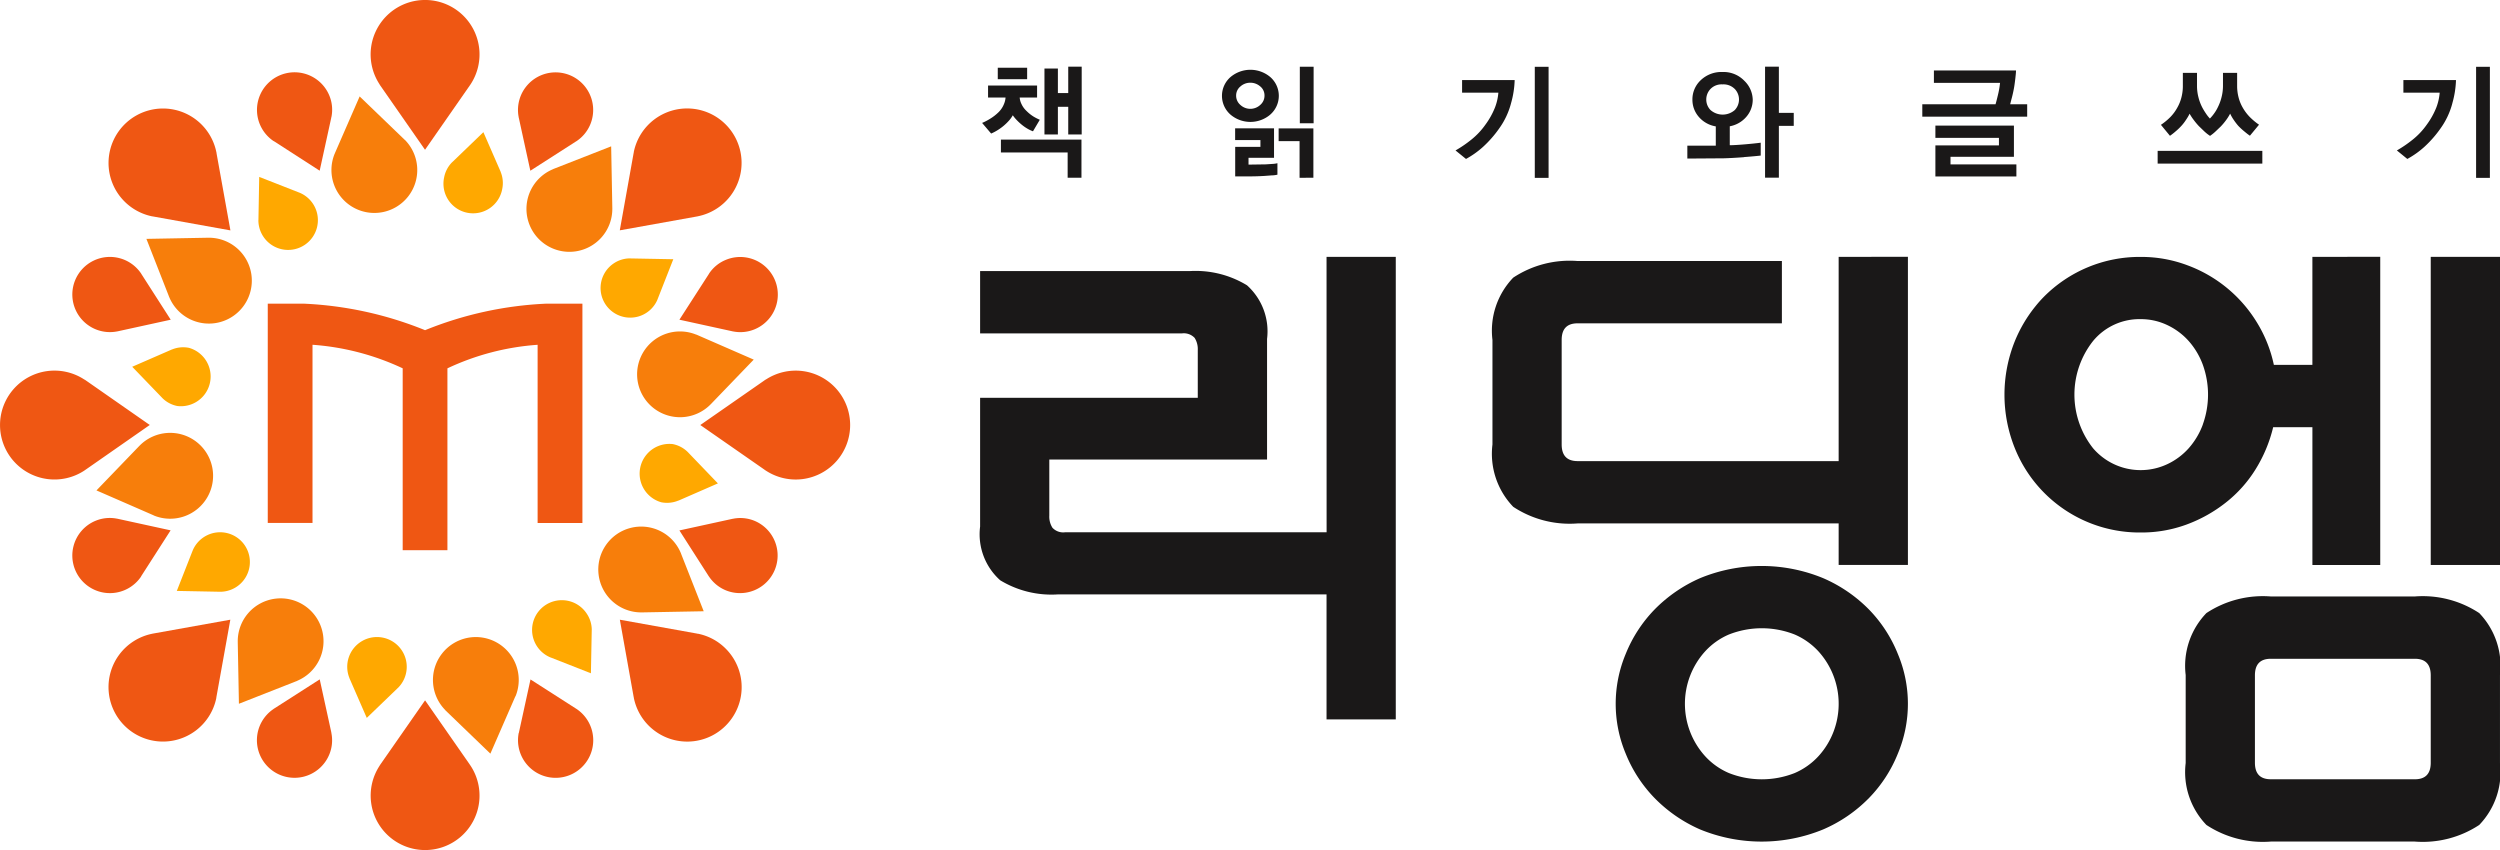 <svg id="reading_logo_bk" xmlns="http://www.w3.org/2000/svg" width="117.635" height="40" viewBox="0 0 117.635 40">
  <defs>
    <clipPath id="clip-path">
      <rect id="사각형_19849" data-name="사각형 19849" width="117.635" height="40" fill="#333544"/>
    </clipPath>
    <clipPath id="clip-path-2">
      <rect id="사각형_19849-2" data-name="사각형 19849" width="117.635" height="40" fill="none"/>
    </clipPath>
  </defs>
  <g id="그룹_20972" data-name="그룹 20972" clip-path="url(#clip-path)">
    <g id="그룹_20973" data-name="그룹 20973">
      <g id="그룹_20972-2" data-name="그룹 20972" clip-path="url(#clip-path-2)">
        <path id="패스_10762" data-name="패스 10762" d="M117.154,3.975h0a2.562,2.562,0,1,0-4.273,0l0,.007.034.049,2.1,3.016,2.1-3.016c.012-.015.02-.032.034-.049Z" transform="translate(-95.016)" fill="#ef5713"/>
        <path id="패스_10763" data-name="패스 10763" d="M38.005,34.987h0a2.562,2.562,0,1,0-4.322,2.322,2.574,2.574,0,0,0,1.3.7l.009,0,.057.01,3.618.651-.651-3.617c0-.02-.006-.039-.008-.059Z" transform="translate(-27.825 -27.829)" fill="#ef5713"/>
        <path id="패스_10764" data-name="패스 10764" d="M3.977,112.873h0a2.562,2.562,0,1,0,0,4.273l.007-.006c.015-.012.033-.023.05-.034l3.013-2.1-3.013-2.1c-.016-.011-.035-.023-.05-.034Z" transform="translate(0 -95.009)" fill="#ef5713"/>
        <path id="패스_10765" data-name="패스 10765" d="M34.987,188.687h0a2.562,2.562,0,1,0,3.021,3.021l0-.009c0-.02.006-.039.008-.057l.651-3.617-3.617.649c-.021.005-.041.007-.058.011Z" transform="translate(-27.829 -158.866)" fill="#ef5713"/>
        <path id="패스_10766" data-name="패스 10766" d="M112.881,215.563h0a2.561,2.561,0,1,0,4.273,0l-.006-.008a.356.356,0,0,1-.032-.048l-2.1-3.015-2.1,3.014-.034.049Z" transform="translate(-95.015 -179.538)" fill="#ef5713"/>
        <path id="패스_10767" data-name="패스 10767" d="M188.7,191.708h0a2.562,2.562,0,1,0,4.321-2.322,2.549,2.549,0,0,0-1.3-.7l-.008,0c-.021,0-.04-.006-.059-.011l-3.613-.649.647,3.617a.408.408,0,0,1,.011.056Z" transform="translate(-158.875 -158.866)" fill="#ef5713"/>
        <path id="패스_10768" data-name="패스 10768" d="M215.557,117.147h0a2.562,2.562,0,1,0,0-4.273h0l-.009,0a.559.559,0,0,0-.047.034l-3.019,2.1,3.019,2.1c.013.011.029.022.047.034Z" transform="translate(-179.53 -95.009)" fill="#ef5713"/>
        <path id="패스_10769" data-name="패스 10769" d="M191.717,38h0a2.562,2.562,0,1,0-3.02-3.022l0,.01a.5.5,0,0,1-.011.058l-.647,3.616,3.613-.649.059-.011Z" transform="translate(-158.875 -27.824)" fill="#ef5713"/>
        <path id="패스_10770" data-name="패스 10770" d="M81.453,24.035h0a1.742,1.742,0,0,0-.1-1.014,1.769,1.769,0,1,0-2.624,2.144h0l.006,0,.035.021L80.9,26.56l.542-2.479a.213.213,0,0,1,.007-.038Z" transform="translate(-65.858 -18.528)" fill="#ef5713"/>
        <path id="패스_10771" data-name="패스 10771" d="M25.176,78.728h0a1.769,1.769,0,1,0-1.13,2.726h0l.006,0,.041-.009,2.477-.542L25.2,78.768a.373.373,0,0,1-.02-.034Z" transform="translate(-18.537 -65.859)" fill="#ef5713"/>
        <path id="패스_10772" data-name="패스 10772" d="M24.046,157.195h0a1.754,1.754,0,0,0-1.014.1,1.769,1.769,0,1,0,2.144,2.624h0l0-.006c.007-.011.012-.023.02-.034l1.37-2.135-2.477-.541-.041-.009Z" transform="translate(-18.538 -132.789)" fill="#ef5713"/>
        <path id="패스_10773" data-name="패스 10773" d="M78.729,207.529h0a1.769,1.769,0,1,0,2.624,2.142,1.741,1.741,0,0,0,.1-1.013v-.006c0-.014-.006-.027-.007-.041l-.542-2.478L78.77,207.5l-.036.022Z" transform="translate(-65.86 -174.166)" fill="#ef5713"/>
        <path id="패스_10774" data-name="패스 10774" d="M157.2,208.659h0a1.77,1.77,0,1,0,2.726-1.13l0,0-.035-.022-2.136-1.369-.541,2.478a.36.36,0,0,1-.009.04Z" transform="translate(-132.793 -174.167)" fill="#ef5713"/>
        <path id="패스_10775" data-name="패스 10775" d="M207.535,159.92h0a1.751,1.751,0,0,0,.791.645,1.769,1.769,0,0,0,1.353-3.269,1.749,1.749,0,0,0-1.015-.1h-.007a.252.252,0,0,1-.038.008l-2.479.542,1.368,2.136c.007.011.016.023.023.034Z" transform="translate(-174.171 -132.787)" fill="#ef5713"/>
        <path id="패스_10776" data-name="패스 10776" d="M208.664,81.452h0a1.752,1.752,0,0,0,1.014-.1,1.768,1.768,0,1,0-1.352-3.268,1.733,1.733,0,0,0-.79.645l0,.005c-.007.012-.016.023-.023.035L206.14,80.9l2.479.543.038.009Z" transform="translate(-174.171 -65.857)" fill="#ef5713"/>
        <path id="패스_10777" data-name="패스 10777" d="M159.925,25.166h0a1.751,1.751,0,0,0,.646-.79,1.769,1.769,0,1,0-3.373-.34v.007c0,.012.007.026.009.038l.541,2.48,2.136-1.37.035-.021Z" transform="translate(-132.793 -18.528)" fill="#ef5713"/>
        <path id="패스_10778" data-name="패스 10778" d="M100.711,31.941h0a2.019,2.019,0,1,0,3.305-.658l-.006,0c-.011-.012-.023-.022-.033-.033l-2.088-2.01-1.158,2.655-.017.043Z" transform="translate(-84.966 -24.702)" fill="#f77e0b"/>
        <path id="패스_10779" data-name="패스 10779" d="M45.507,74.921h0a2.02,2.02,0,1,0,1.872-2.8h-.006l-.048,0-2.895.054,1.056,2.695a.39.39,0,0,0,.017.044Z" transform="translate(-37.541 -60.935)" fill="#f77e0b"/>
        <path id="패스_10780" data-name="패스 10780" d="M31.946,135.217v0a2.02,2.02,0,1,0-.656-3.3l0,0c-.012.011-.021.023-.034.034l-2.009,2.086,2.654,1.157.042.019Z" transform="translate(-24.708 -110.961)" fill="#f77e0b"/>
        <path id="패스_10781" data-name="패스 10781" d="M74.933,185.406h0a2.018,2.018,0,1,0-2.8-1.871v.053l.055,2.9,2.695-1.059.043-.015Z" transform="translate(-60.946 -153.373)" fill="#f77e0b"/>
        <path id="패스_10782" data-name="패스 10782" d="M135.221,196.081h0a2.02,2.02,0,0,0-2.263-2.747,2.02,2.02,0,0,0-1.04,3.4l0,.006.033.031,2.086,2.01,1.158-2.656c0-.012.013-.027.019-.04Z" transform="translate(-110.963 -163.319)" fill="#f77e0b"/>
        <path id="패스_10783" data-name="패스 10783" d="M185.409,161h0a2.019,2.019,0,1,0-1.869,2.8h.053l2.895-.054-1.06-2.695a.359.359,0,0,0-.015-.042Z" transform="translate(-153.376 -134.984)" fill="#f77e0b"/>
        <path id="패스_10784" data-name="패스 10784" d="M196.083,100.706h0a2.018,2.018,0,1,0,.657,3.3l.006-.007c.012-.01.021-.021.033-.032l2.009-2.086-2.656-1.158-.041-.018Z" transform="translate(-163.322 -84.96)" fill="#f77e0b"/>
        <path id="패스_10785" data-name="패스 10785" d="M161,45.5h0a2.02,2.02,0,1,0,2.8,1.871V47.32l-.054-2.9-2.7,1.058a.255.255,0,0,1-.042.016Z" transform="translate(-134.988 -37.534)" fill="#f77e0b"/>
        <path id="패스_10786" data-name="패스 10786" d="M78.392,55.682h0a1.4,1.4,0,1,0,1.932-1.291v0l0,0-.03-.011-1.863-.73-.036,2c0,.01,0,.021,0,.032Z" transform="translate(-66.234 -45.326)" fill="#ffa800"/>
        <path id="패스_10787" data-name="패스 10787" d="M41.527,107.752h0a1.369,1.369,0,0,0,.711.379,1.4,1.4,0,0,0,.544-2.738,1.38,1.38,0,0,0-.8.079l-.007,0c-.008,0-.018.008-.027.012l-1.835.8,1.387,1.439.023.024Z" transform="translate(-33.892 -89.026)" fill="#ffa800"/>
        <path id="패스_10788" data-name="패스 10788" d="M55.677,164.347h0a1.4,1.4,0,1,0-1.293-1.935l0,.006a.2.2,0,0,0-.013.027l-.731,1.862,2,.039h.038Z" transform="translate(-45.32 -136.502)" fill="#ffa800"/>
        <path id="패스_10789" data-name="패스 10789" d="M107.757,195.751h0a1.4,1.4,0,1,0-2.282-.453l0,.005a.138.138,0,0,0,.012.029l.8,1.833,1.439-1.386.023-.023Z" transform="translate(-89.029 -163.385)" fill="#ffa800"/>
        <path id="패스_10790" data-name="패스 10790" d="M164.35,183.593h0a1.374,1.374,0,0,0-.235-.768,1.4,1.4,0,1,0-1.7,2.061h.006l.028.012,1.861.731.038-2c0-.011,0-.02,0-.033Z" transform="translate(-136.505 -153.948)" fill="#ffa800"/>
        <path id="패스_10791" data-name="패스 10791" d="M195.754,134.973h0a1.38,1.38,0,0,0-.71-.377,1.4,1.4,0,0,0-.543,2.737,1.378,1.378,0,0,0,.8-.076l.006,0a.157.157,0,0,1,.029-.011l1.833-.8L195.78,135l-.021-.023Z" transform="translate(-163.389 -113.7)" fill="#ffa800"/>
        <path id="패스_10792" data-name="패스 10792" d="M183.594,78.395h0a1.376,1.376,0,0,0-.767.236,1.394,1.394,0,1,0,2.06,1.7v-.007a.165.165,0,0,0,.012-.027l.731-1.862-2-.038h-.037Z" transform="translate(-153.949 -66.237)" fill="#ffa800"/>
        <path id="패스_10793" data-name="패스 10793" d="M134.984,41.524h0a1.372,1.372,0,0,0-.375.71,1.394,1.394,0,1,0,2.734.543,1.376,1.376,0,0,0-.076-.8l0-.006a.1.1,0,0,0-.012-.028l-.8-1.834L135.011,41.5a.217.217,0,0,0-.023.023Z" transform="translate(-113.71 -33.89)" fill="#ffa800"/>
        <path id="패스_10794" data-name="패스 10794" d="M94.357,92.134a17.151,17.151,0,0,0-5.715,1.249,17.153,17.153,0,0,0-5.718-1.249H81.24v10.319h2.106V94.069a11.966,11.966,0,0,1,4.243,1.108v8.557h2.105V95.178a11.88,11.88,0,0,1,4.244-1.108v8.384h2.108V92.134Z" transform="translate(-68.641 -77.846)" fill="#ef5713"/>
        <path id="패스_10795" data-name="패스 10795" d="M300.369,23.273a1.545,1.545,0,0,1-.232-.107,2.033,2.033,0,0,1-.31-.214,2.566,2.566,0,0,1-.232-.217,1.761,1.761,0,0,1-.176-.216,1.29,1.29,0,0,1-.162.231,2.37,2.37,0,0,1-.258.255,2.4,2.4,0,0,1-.352.249,2.037,2.037,0,0,1-.247.125l-.425-.5a2.577,2.577,0,0,0,.372-.193,2.164,2.164,0,0,0,.384-.294A1.115,1.115,0,0,0,299,22a.944.944,0,0,0,.078-.315h-.823v-.564h2.307v.564h-.818a.8.8,0,0,0,.076.288,1.038,1.038,0,0,0,.249.347,1.788,1.788,0,0,0,.347.273,2.29,2.29,0,0,0,.274.137Zm-1.657-2.992h1.382v.54h-1.382ZM302,25.458V24.27h-3.14v-.605h3.79v1.793Zm.028-2.037v-1.3h-.487v1.3h-.632v-3.1h.632v1.152h.487V20.233h.633v3.188Z" transform="translate(-251.763 -17.095)" fill="#1a1818"/>
        <path id="패스_10796" data-name="패스 10796" d="M373.018,22.492a1.444,1.444,0,0,1-1.861,0,1.172,1.172,0,0,1,0-1.775,1.451,1.451,0,0,1,1.863,0,1.171,1.171,0,0,1,0,1.772m.1,2.856-.353.027q-.364.024-.862.024h-.532v-1.39h1.187v-.321H371.37v-.552H373.2V24.52H372v.321l.812-.012.313-.021a1.247,1.247,0,0,0,.235-.033v.54a1.521,1.521,0,0,1-.246.033m-.563-4.186a.7.7,0,0,0-.467-.175.689.689,0,0,0-.467.178.547.547,0,0,0-.2.427.57.57,0,0,0,.2.44.686.686,0,0,0,.935,0,.57.57,0,0,0,.2-.44.545.545,0,0,0-.2-.431m1.85,4.3V23.736h-.985v-.6h1.635v2.322Zm.012-5.225h.649v2.66h-.649Z" transform="translate(-313.252 -17.095)" fill="#1a1818"/>
        <path id="패스_10797" data-name="패스 10797" d="M444.253,21.955a3.577,3.577,0,0,1-.56,1.188,5.246,5.246,0,0,1-.759.864,4.17,4.17,0,0,1-.8.567l-.493-.4a5.592,5.592,0,0,0,.747-.511,3.411,3.411,0,0,0,.658-.7,3.591,3.591,0,0,0,.451-.808,2.468,2.468,0,0,0,.16-.7h-1.707v-.594h2.474a4.417,4.417,0,0,1-.173,1.1m1.12-1.722h.649v5.225h-.649Z" transform="translate(-373.153 -17.095)" fill="#1a1818"/>
        <path id="패스_10798" data-name="패스 10798" d="M514.634,24.49q-.54.042-.965.054l-1.708.012V23.95H513.3v-.908a1.336,1.336,0,0,1-.8-.448,1.219,1.219,0,0,1-.3-.81,1.235,1.235,0,0,1,.394-.918,1.408,1.408,0,0,1,1.022-.383,1.354,1.354,0,0,1,1.028.415,1.273,1.273,0,0,1,.394.885,1.223,1.223,0,0,1-.294.8,1.339,1.339,0,0,1-.786.454v.891c.149,0,.378-.013.686-.039s.564-.052.77-.08v.606q-.247.03-.787.071m-.436-3.206a.745.745,0,0,0-.574-.214.726.726,0,0,0-.565.214.714.714,0,0,0-.2.5.706.706,0,0,0,.2.493.868.868,0,0,0,1.142,0,.72.72,0,0,0,0-.991m2.074,1.734v2.44h-.65V20.233h.65v2.173h.7v.611Z" transform="translate(-432.565 -17.095)" fill="#1a1818"/>
        <path id="패스_10799" data-name="패스 10799" d="M583.254,23.554v-.582H586.7c.03-.1.067-.247.112-.433a4.107,4.107,0,0,0,.1-.576H583.8v-.582h3.863c0,.067-.011.2-.034.395s-.045.351-.067.466c-.03.158-.062.3-.095.424s-.06.227-.078.306h.8v.582Zm.616,2.815V24.908h2.99v-.356h-2.99v-.576h3.695v1.467h-2.984V25.8h3.1v.57Z" transform="translate(-492.802 -18.065)" fill="#1a1818"/>
        <path id="패스_10800" data-name="패스 10800" d="M654.658,25.779h4.926v.6h-4.926ZM659,25.067q-.1-.065-.252-.193a3.032,3.032,0,0,1-.3-.276,2.907,2.907,0,0,1-.2-.261,2,2,0,0,1-.179-.309,2.29,2.29,0,0,1-.187.3,3.056,3.056,0,0,1-.25.3l-.221.211a2.071,2.071,0,0,1-.288.235,1.925,1.925,0,0,1-.3-.241l-.219-.211a3.252,3.252,0,0,1-.251-.3,2.44,2.44,0,0,1-.191-.291,2.211,2.211,0,0,1-.177.3,2.04,2.04,0,0,1-.2.261,2.8,2.8,0,0,1-.291.279,2.723,2.723,0,0,1-.257.2l-.425-.516a2.89,2.89,0,0,0,.44-.362,2.032,2.032,0,0,0,.333-.451,1.9,1.9,0,0,0,.191-.475,2.114,2.114,0,0,0,.068-.528V22.11h.666v.623a2.118,2.118,0,0,0,.064.511,2.209,2.209,0,0,0,.177.481,2.906,2.906,0,0,0,.165.276,1.833,1.833,0,0,0,.2.258,1.951,1.951,0,0,0,.213-.258,1.748,1.748,0,0,0,.162-.276,2.253,2.253,0,0,0,.176-.481,2.132,2.132,0,0,0,.065-.511V22.11h.666v.623a2.141,2.141,0,0,0,.067.528,1.9,1.9,0,0,0,.191.475,2.181,2.181,0,0,0,.338.451,3.025,3.025,0,0,0,.434.362Z" transform="translate(-553.132 -18.681)" fill="#1a1818"/>
        <path id="패스_10801" data-name="패스 10801" d="M729.86,21.955a3.576,3.576,0,0,1-.56,1.188,5.248,5.248,0,0,1-.759.864,4.171,4.171,0,0,1-.8.567l-.492-.4a5.588,5.588,0,0,0,.747-.511,3.392,3.392,0,0,0,.658-.7,3.584,3.584,0,0,0,.451-.808,2.506,2.506,0,0,0,.159-.7h-1.708v-.594h2.475a4.419,4.419,0,0,1-.174,1.1m1.12-1.722h.649v5.225h-.649Z" transform="translate(-614.467 -17.095)" fill="#1a1818"/>
        <rect id="사각형_19848" data-name="사각형 19848" width="3.259" height="14.498" transform="translate(114.376 12.086)" fill="#1a1818"/>
        <path id="패스_10802" data-name="패스 10802" d="M502.151,173.78a6.8,6.8,0,0,0-2.165-1.482,7.6,7.6,0,0,0-5.783,0,6.846,6.846,0,0,0-2.151,1.482,6.472,6.472,0,0,0-1.353,2.085,6.081,6.081,0,0,0,0,4.692,6.458,6.458,0,0,0,1.353,2.084,6.815,6.815,0,0,0,2.151,1.484,7.618,7.618,0,0,0,5.783,0,6.773,6.773,0,0,0,2.165-1.484,6.4,6.4,0,0,0,1.353-2.084,6.053,6.053,0,0,0,0-4.692,6.41,6.41,0,0,0-1.353-2.085m-1.676,5.751a3.616,3.616,0,0,1-.7,1.139,3.274,3.274,0,0,1-1.125.8,4.213,4.213,0,0,1-3.095,0,3.231,3.231,0,0,1-1.125-.8,3.674,3.674,0,0,1,0-4.919,3.244,3.244,0,0,1,1.125-.8,4.217,4.217,0,0,1,3.095,0,3.287,3.287,0,0,1,1.125.8,3.676,3.676,0,0,1,.7,3.78" transform="translate(-414.203 -145.095)" fill="#1a1818"/>
        <path id="패스_10803" data-name="패스 10803" d="M469.126,77.936v9.611H456.843c-.5,0-.75-.261-.75-.782V81.846c0-.522.249-.782.75-.782h9.612V78.132h-9.612a4.814,4.814,0,0,0-3.029.782,3.6,3.6,0,0,0-.978,2.932v4.919a3.6,3.6,0,0,0,.978,2.933,4.818,4.818,0,0,0,3.029.781h12.283v1.955h3.259v-14.5Z" transform="translate(-382.61 -65.85)" fill="#1a1818"/>
        <path id="패스_10804" data-name="패스 10804" d="M313.684,90.895h-12.3a.688.688,0,0,1-.6-.212.97.97,0,0,1-.148-.57v-2.64h10.246V81.8a2.908,2.908,0,0,0-.945-2.526,4.651,4.651,0,0,0-2.7-.668H297.38v2.932h9.495a.7.7,0,0,1,.6.212.987.987,0,0,1,.147.571v2.248H297.38v6.059a2.9,2.9,0,0,0,.945,2.526,4.646,4.646,0,0,0,2.7.666h12.656V99.7h3.258V77.936h-3.258Z" transform="translate(-251.262 -65.85)" fill="#1a1818"/>
        <path id="패스_10805" data-name="패스 10805" d="M622.676,77.936v5.082h-1.813a6.305,6.305,0,0,0-.8-2,6.44,6.44,0,0,0-3.274-2.688,6.149,6.149,0,0,0-2.182-.391,6.349,6.349,0,0,0-4.578,1.889,5.7,5.7,0,0,0-.385.435,6.522,6.522,0,0,0-.966,1.633,6.745,6.745,0,0,0,0,5.051,6.324,6.324,0,0,0,5.929,3.959,6.121,6.121,0,0,0,2.15-.375A6.725,6.725,0,0,0,618.6,89.5a6.018,6.018,0,0,0,1.4-1.563,6.727,6.727,0,0,0,.831-1.987h1.846v6.484h3.192v-14.5Zm-5.153,7.885a3.517,3.517,0,0,1-.669,1.123,3.115,3.115,0,0,1-1.009.749,2.949,2.949,0,0,1-3.487-.749,4.067,4.067,0,0,1,0-5.051,2.831,2.831,0,0,1,2.248-1.026,2.886,2.886,0,0,1,1.238.277,3.155,3.155,0,0,1,1.009.749,3.527,3.527,0,0,1,.669,1.124,4.146,4.146,0,0,1,0,2.8" transform="translate(-513.869 -65.85)" fill="#1a1818"/>
        <path id="패스_10806" data-name="패스 10806" d="M676.981,181.758a4.822,4.822,0,0,0-3.031-.782h-6.777a4.823,4.823,0,0,0-3.03.782,3.579,3.579,0,0,0-.975,2.914v4.142a3.579,3.579,0,0,0,.975,2.913,4.823,4.823,0,0,0,3.03.782h6.777a4.822,4.822,0,0,0,3.031-.782,3.583,3.583,0,0,0,.976-2.913v-4.142a3.584,3.584,0,0,0-.976-2.914m-9.808,7.819c-.5,0-.746-.258-.747-.778v-4.112q0-.779.747-.779h6.777q.748,0,.749.779V188.8c0,.52-.25.778-.749.778Z" transform="translate(-560.323 -152.91)" fill="#1a1818"/>
      </g>
    </g>
  </g>
</svg>
